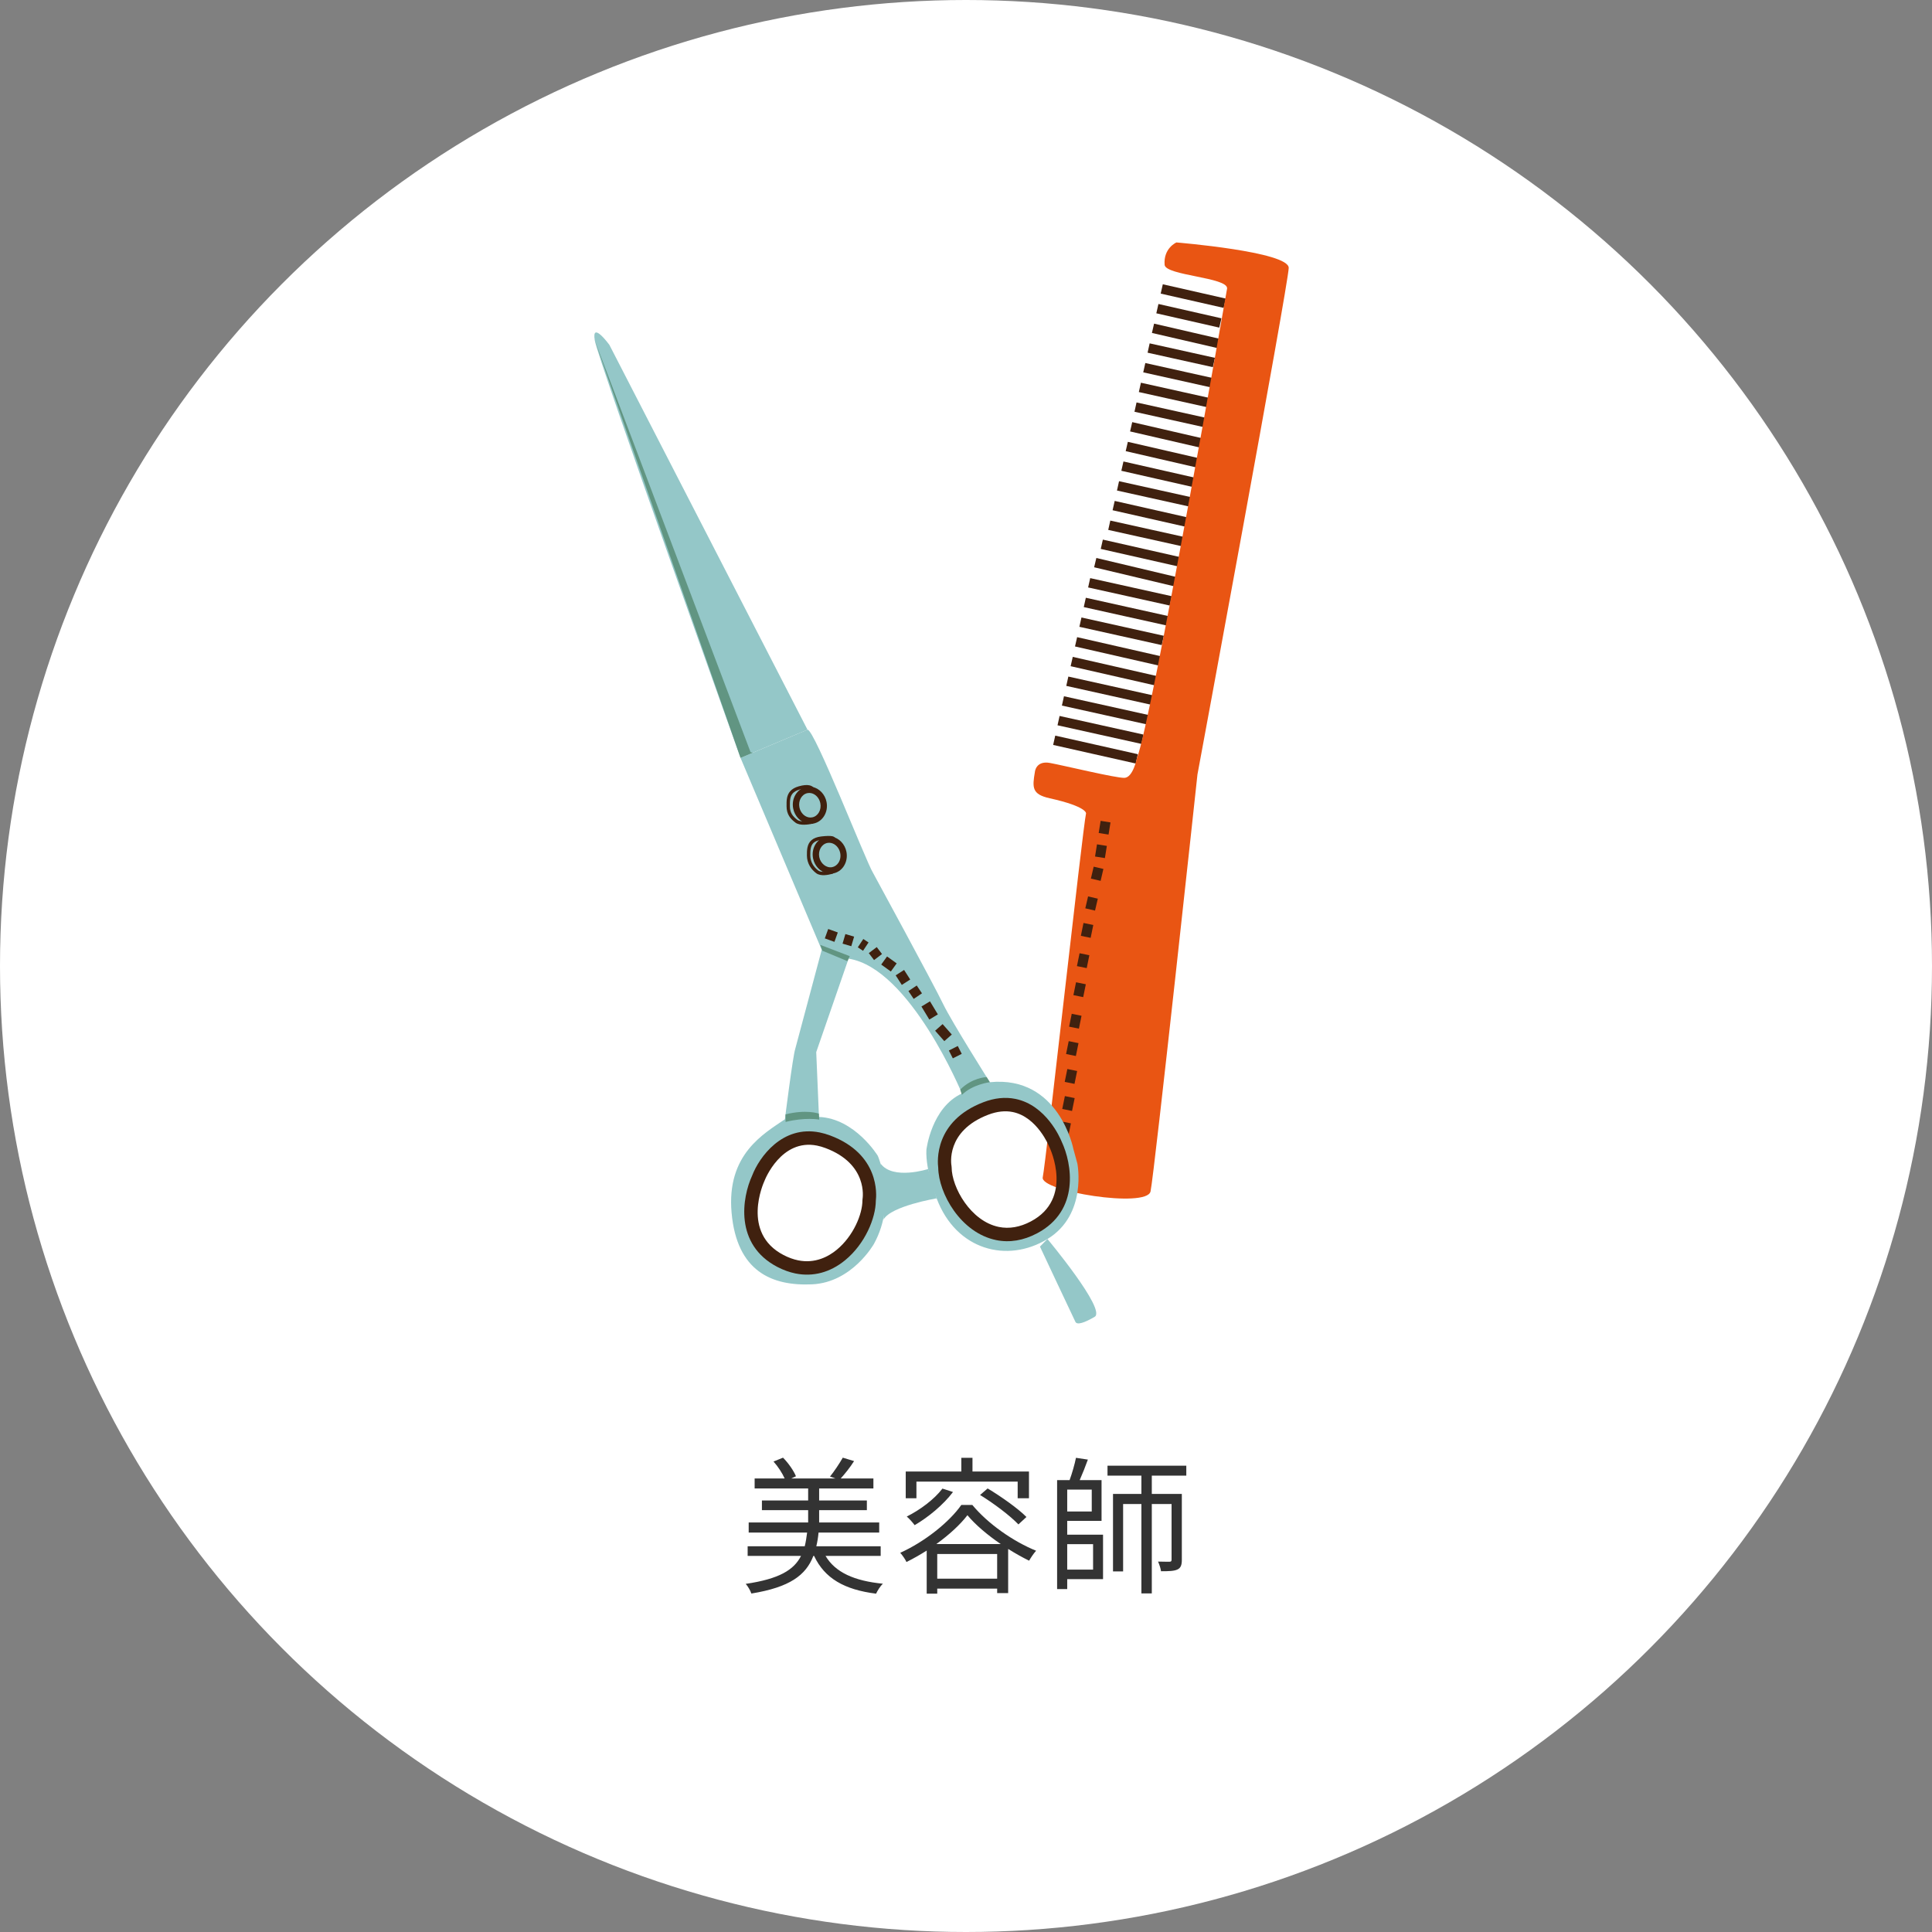 <?xml version="1.0" encoding="UTF-8"?><svg id="_レイヤー_1" xmlns="http://www.w3.org/2000/svg" width="234" height="234" viewBox="0 0 234 234"><rect x="0" y="0" width="234" height="234" fill="#808080" stroke="none"/><defs><style>.cls-1{fill:#619582;}.cls-2{fill:#fff;}.cls-3{fill:#94c7c8;}.cls-4{fill:#e95513;}.cls-5{fill:#333;}.cls-6{fill:#40210f;}</style></defs><circle class="cls-2" cx="117" cy="117" r="117"/><g><g><rect class="cls-6" x="143.945" y="31.95" width="1.157" height="7.824" transform="translate(77.55 168.857) rotate(-77.207)"/><rect class="cls-6" x="143.415" y="34.338" width="1.157" height="7.824" transform="translate(74.772 170.18) rotate(-77.191)"/><rect class="cls-6" x="143.074" y="36.58" width="1.157" height="8.216" transform="translate(71.644 171.479) rotate(-76.979)"/><rect class="cls-6" x="142.494" y="38.979" width="1.157" height="8.099" transform="translate(70.081 173.388) rotate(-77.493)"/><rect class="cls-6" x="142.06" y="41.288" width="1.157" height="8.292" transform="translate(67.313 174.801) rotate(-77.457)"/><rect class="cls-6" x="141.765" y="43.484" width="1.157" height="8.775" transform="translate(64.737 176.443) rotate(-77.473)"/><rect class="cls-6" x="141.189" y="45.907" width="1.157" height="8.679" transform="translate(62.012 177.769) rotate(-77.493)"/><rect class="cls-6" x="140.702" y="48.287" width="1.157" height="8.781" transform="translate(58.175 178.489) rotate(-77.001)"/><rect class="cls-6" x="140.267" y="50.598" width="1.157" height="8.976" transform="translate(55.523 179.954) rotate(-77.016)"/><rect class="cls-6" x="139.913" y="52.825" width="1.157" height="9.33" transform="translate(53.322 181.765) rotate(-77.208)"/><rect class="cls-6" x="139.164" y="55.371" width="1.157" height="8.872" transform="translate(51.09 183.28) rotate(-77.492)"/><rect class="cls-6" x="138.9" y="57.562" width="1.157" height="9.427" transform="translate(47.944 184.561) rotate(-77.244)"/><rect class="cls-6" x="138.246" y="60.029" width="1.157" height="9.16" transform="translate(45.672 186.137) rotate(-77.487)"/><rect class="cls-6" x="137.572" y="62.16" width="1.157" height="9.648" transform="translate(42.314 186.933) rotate(-77.242)"/><rect class="cls-6" x="137.181" y="64.112" width="1.157" height="10.495" transform="translate(38.405 187.33) rotate(-76.621)"/><rect class="cls-6" x="136.282" y="66.62" width="1.157" height="10.124" transform="translate(37.24 189.771) rotate(-77.493)"/><rect class="cls-6" x="135.847" y="68.925" width="1.157" height="10.318" transform="translate(34.51 191.189) rotate(-77.471)"/><rect class="cls-6" x="135.269" y="71.351" width="1.157" height="10.221" transform="translate(31.741 192.491) rotate(-77.473)"/><rect class="cls-6" x="135.054" y="73.507" width="1.157" height="10.876" transform="translate(28.502 193.624) rotate(-77.151)"/><rect class="cls-6" x="134.572" y="75.856" width="1.157" height="10.973" transform="translate(25.798 195.028) rotate(-77.155)"/><rect class="cls-6" x="134.011" y="78.243" width="1.157" height="10.896" transform="translate(23.706 196.931) rotate(-77.477)"/><rect class="cls-6" x="133.292" y="80.777" width="1.157" height="10.507" transform="translate(20.89 198.094) rotate(-77.493)"/><rect class="cls-6" x="132.713" y="83.202" width="1.157" height="10.41" transform="translate(18.117 199.391) rotate(-77.493)"/><rect class="cls-6" x="132.105" y="85.66" width="1.157" height="10.252" transform="translate(14.979 200.297) rotate(-77.316)"/><path class="cls-4" d="M137.714,91.785c1.736-4.307,10.91-56.843,10.91-56.843,.102-1.361-7.458-1.559-7.568-2.867-.16-2.028,1.429-2.71,1.429-2.71,0,0,13.645,1.118,13.602,3.088-.039,1.965-11.054,61.356-11.054,61.356,0,0-5.223,48.425-5.682,50.496-.461,2.071-13.429-.018-13.056-1.714,.377-1.695,4.828-42.195,5.244-44.076,0,0,.149-.82-4.398-1.829-2.17-.483-2.119-1.297-1.794-3.202,0,0,.113-1.388,1.819-1.077,1.709,.314,7.96,1.834,9.019,1.805,1.06-.027,1.527-2.428,1.527-2.428Z"/><rect class="cls-6" x="133.041" y="99.645" width="1.491" height="1.21" transform="translate(13.64 216.499) rotate(-80.901)"/><rect class="cls-6" x="132.598" y="102.493" width="1.494" height="1.209" transform="translate(10.429 218.43) rotate(-80.887)"/><rect class="cls-6" x="132.143" y="105.224" width="1.482" height="1.21" transform="translate(-.325 211.247) rotate(-76.891)"/><rect class="cls-6" x="131.466" y="108.827" width="1.483" height="1.21" transform="translate(-4.418 213.295) rotate(-76.858)"/><rect class="cls-6" x="130.869" y="112.085" width="1.591" height="1.21" transform="translate(-5.18 219.029) rotate(-78.41)"/><rect class="cls-6" x="130.394" y="115.751" width="1.591" height="1.209" transform="translate(-9.049 221.63) rotate(-78.466)"/><rect class="cls-6" x="129.966" y="119.266" width="1.591" height="1.21" transform="translate(-12.862 223.986) rotate(-78.451)"/><rect class="cls-6" x="129.444" y="123.084" width="1.592" height="1.21" transform="translate(-16.947 226.631) rotate(-78.491)"/><rect class="cls-6" x="129.078" y="126.396" width="1.591" height="1.21" transform="translate(-20.538 228.848) rotate(-78.462)"/><rect class="cls-6" x="128.914" y="129.772" width="1.591" height="1.209" transform="translate(-23.976 231.39) rotate(-78.463)"/><rect class="cls-6" x="128.613" y="133.051" width="1.591" height="1.21" transform="translate(-27.494 233.616) rotate(-78.425)"/><rect class="cls-6" x="128.16" y="136.114" width="1.591" height="1.209" transform="translate(-30.794 235.722) rotate(-78.462)"/></g><g><path class="cls-3" d="M89.692,91.791s-17.239-48.13-17.653-50.566c-.415-2.434,1.763,.535,1.763,.535l24,46.619-8.11,3.412Z"/><path class="cls-3" d="M112.407,141.592s-4.251,1.37-5.747-.657l.365,6.765c.873-1.626,6.42-2.558,6.42-2.558l-1.038-3.551Z"/><path class="cls-3" d="M125.957,150.985s4.093,8.718,4.298,9.122c.203,.406,1.116,.098,2.332-.62,1.436-.844-5.721-9.421-5.721-9.421l-.91,.919Z"/><path class="cls-3" d="M96.32,127.034c-.3,.913-1.254,8.53-1.254,8.53-2.532,1.736-7.092,4.223-6.457,11.33,.637,7.103,4.875,8.883,9.746,8.662,4.873-.222,7.497-4.901,7.497-4.901,2.854-5.185,.466-10.665,.466-10.665,0,0-2.758-4.524-7.126-4.71l-.332-7.852c.604-1.726,3.918-11.318,3.918-11.318,7.452,1.157,13.732,16.329,13.732,16.329-3.716,1.705-4.307,6.82-4.307,6.82-.125,2.541,1.241,5.885,1.241,5.885,2.358,6.286,8.558,7.889,13.421,4.923,4.862-2.961,3.622-9.15,3.622-9.15l-.481-1.757s-1.727-8.928-10.118-8.086c0,0-4.627-7.327-5.65-9.455-1.158-2.409-8.521-15.943-8.521-15.943-.799-1.265-7.105-17.436-7.916-17.296l-8.11,3.412,9.834,23.249-3.206,11.994Zm4.124,11.419c2.714,1.113,6.084,3.249,4.143,9.142-1.94,5.892-7.448,6.847-11.101,4.431-3.652-2.413-2.271-7.838-2.271-7.838,2.406-6.734,6.515-6.842,9.229-5.734Zm27.981,1.766s1.422,5.412-2.212,7.855c-3.637,2.443-9.151,1.529-11.135-4.348-1.983-5.879,1.371-8.04,4.077-9.172,2.706-1.131,6.817-1.053,9.27,5.665Z"/><path class="cls-6" d="M120.661,150.198h0c-4.308-.873-6.98-5.665-7.024-8.754-.098-.734-.511-5.653,5.469-7.945,1.346-.517,2.649-.652,3.875-.403,3.731,.756,5.433,4.748,5.604,5.172,1.254,2.653,2.235,8.351-2.967,11.104-1.66,.879-3.328,1.157-4.956,.827Zm1.997-15.511c-.918-.186-1.918-.075-2.97,.328-5.186,1.988-4.475,6.044-4.442,6.216l.014,.149c.009,2.417,2.296,6.531,5.723,7.225h0c1.25,.253,2.554,.029,3.874-.671,5.16-2.73,2.37-8.739,2.249-8.993l-.024-.056c-.014-.034-1.445-3.595-4.424-4.199Z"/><path class="cls-6" d="M96.349,154.241c-.729-.148-1.467-.414-2.193-.791-5.221-2.715-4.284-8.418-3.05-11.081,.855-2.22,3.647-6.126,8.184-5.207,.413,.084,.837,.207,1.259,.365,5.998,2.249,5.622,7.17,5.529,7.905-.015,2.084-1.288,5.208-3.715,7.2-1.806,1.483-3.886,2.039-6.014,1.608Zm2.618-15.486c-4.359-.883-6.335,4.169-6.354,4.22l-.023,.056c-.118,.254-2.845,6.294,2.315,8.978,.592,.308,1.186,.523,1.767,.641,2.064,.418,3.674-.46,4.661-1.271,2.036-1.673,3.128-4.337,3.122-5.996l.013-.15c.029-.169,.666-4.248-4.488-6.182-.343-.129-.683-.228-1.012-.295Z"/><path class="cls-6" d="M97.781,99.747c-.84-.17-1.527-.899-1.71-1.815-.243-1.22,.465-2.397,1.578-2.622,.248-.048,.498-.048,.745,.002,.845,.171,1.534,.903,1.715,1.82,.243,1.219-.465,2.393-1.579,2.616-.248,.05-.5,.049-.749-.001Zm.461-3.683c-.148-.03-.297-.03-.443-.002-.698,.141-1.136,.913-.976,1.72,.123,.615,.569,1.103,1.11,1.213,.148,.03,.299,.03,.446,0,.7-.14,1.138-.909,.977-1.715-.122-.618-.57-1.106-1.115-1.217Z"/><path class="cls-6" d="M100.188,105.779c-.839-.17-1.526-.899-1.711-1.814-.243-1.221,.466-2.397,1.578-2.622,.248-.049,.499-.049,.748,.002,.844,.171,1.532,.901,1.714,1.818,.124,.622,.003,1.268-.333,1.77-.299,.447-.742,.748-1.247,.848-.247,.049-.499,.049-.749-.001Zm.463-3.682c-.148-.03-.298-.03-.445-.002-.698,.141-1.137,.912-.977,1.719,.158,.784,.871,1.351,1.557,1.213,.305-.06,.575-.245,.759-.521,.224-.334,.304-.77,.219-1.194-.122-.616-.57-1.104-1.114-1.215Z"/><polygon class="cls-1" points="102.635 116.41 99.606 115.149 99.345 114.438 102.922 115.809 102.635 116.41"/><path class="cls-6" d="M98.377,99.354l-.035,.008c-.166,.041-.914,.189-1.419,.082-.145-.029-.266-.078-.347-.14-.279-.211-.503-.426-.658-.681-.154-.256-.246-.555-.247-.966-.002-.332-.006-.659,.052-.945,.049-.24,.137-.448,.303-.628,.166-.18,.418-.339,.818-.453,.55-.158,.895-.16,1.098-.118,.156,.032,.23,.086,.269,.122l.034,.04,.003,.005,.091-.043-.094,.034,.004,.009,.091-.043-.094,.034,.383-.136c-.008-.023-.043-.106-.137-.195-.093-.089-.246-.18-.468-.225-.291-.059-.7-.044-1.29,.126-.452,.128-.779,.323-1.005,.569-.226,.245-.344,.533-.402,.822-.07,.347-.061,.699-.06,1.027,0,.471,.112,.856,.306,1.175,.193,.319,.46,.567,.76,.794,.15,.114,.328,.177,.512,.215,.365,.073,.767,.046,1.084,.006,.316-.042,.546-.099,.551-.1l-.099-.394Z"/><path class="cls-6" d="M100.766,105.422l-.032,.01c-.078,.023-.288,.083-.539,.123-.251,.04-.545,.058-.779,.01-.126-.025-.233-.068-.311-.128-.54-.412-.951-1.002-.963-1.81-.003-.329,.004-.632,.057-.888,.058-.281,.16-.497,.354-.668,.193-.169,.496-.303,.981-.36,.685-.081,1.036-.063,1.187-.031,.043,.008,.068,.018,.081,.023l.008,.004,.003-.006-.004,.006h0s.003-.006,.003-.006l-.004,.006,.065-.087-.098,.041,.032,.046,.065-.087-.098,.041,.158-.066-.169-.019,.011,.085,.158-.066-.169-.019,.403,.045c.009-.048-.013-.148-.083-.211-.068-.064-.156-.102-.285-.128-.229-.045-.606-.056-1.315,.026-.536,.063-.927,.217-1.202,.458-.275,.241-.417,.558-.484,.892-.062,.308-.068,.636-.064,.973,.011,.954,.513,1.669,1.125,2.13,.143,.107,.307,.168,.476,.203,.357,.071,.739,.028,1.039-.027,.299-.056,.514-.127,.52-.129l-.128-.386Z"/><path class="cls-1" d="M116.5,132.611l-.195-.648c1.447-1.441,3.084-1.495,3.196-1.508l.389,.618c-.024,.004-2.106,.259-3.39,1.538Z"/><path class="cls-1" d="M95.147,135.887l-.007-.915c2.476-.627,3.941-.114,4.035-.097l.049,.727c-.022-.004-1.744-.305-4.077,.286Z"/><rect class="cls-6" x="100.083" y="112.679" width="1.21" height="1.237" transform="translate(-40.01 169.677) rotate(-70.209)"/><rect class="cls-6" x="102.145" y="113.317" width="1.209" height="1.102" transform="translate(-35.572 180.13) rotate(-73.535)"/><rect class="cls-6" x="103.941" y="114.063" width="1.209" height=".76" transform="translate(-48.583 138.5) rotate(-56.516)"/><rect class="cls-6" x="105.422" y="114.966" width="1.21" height="1.056" transform="translate(-48.228 87.459) rotate(-37.146)"/><rect class="cls-6" x="107.063" y="116.036" width="1.21" height="1.436" transform="translate(-49.997 135.88) rotate(-54.235)"/><rect class="cls-6" x="108.758" y="117.697" width="1.21" height="1.376" transform="translate(-46.58 77.678) rotate(-32.639)"/><rect class="cls-6" x="110.243" y="119.602" width="1.21" height="1.141" transform="translate(-48.148 82.106) rotate(-33.847)"/><rect class="cls-6" x="111.992" y="121.461" width="1.21" height="1.846" transform="translate(-47.038 75.773) rotate(-31.108)"/><rect class="cls-6" x="113.665" y="124.227" width="1.209" height="1.683" transform="translate(-54.162 106.895) rotate(-41.425)"/><rect class="cls-6" x="115.099" y="126.907" width="1.21" height="1.064" transform="translate(-45.048 65.9) rotate(-26.816)"/><polyline class="cls-1" points="91.182 91.164 89.692 91.791 72.039 41.225 90.908 91.108"/></g></g><g><path class="cls-5" d="M99.988,188.45c1.188,1.998,3.475,3.025,6.95,3.367-.306,.27-.666,.846-.828,1.206-3.853-.486-6.229-1.855-7.508-4.573h-.09c-.9,2.341-2.863,3.799-7.508,4.555-.108-.342-.432-.9-.684-1.17,4.033-.594,5.833-1.674,6.698-3.385h-6.464v-1.17h6.914c.126-.504,.216-1.062,.288-1.656h-7.076v-1.224h7.202v-1.494h-5.6v-1.171h5.6v-1.458h-6.482v-1.206h3.637c-.288-.648-.81-1.458-1.351-2.053l1.152-.468c.648,.648,1.297,1.585,1.567,2.251l-.576,.27h5.365l-.666-.234c.504-.612,1.17-1.62,1.548-2.287l1.369,.414c-.504,.792-1.117,1.549-1.621,2.107h3.961v1.206h-6.572v1.458h5.78v1.171h-5.78v1.494h7.274v1.224h-7.346c-.054,.594-.144,1.134-.27,1.656h7.796v1.17h-6.68Z"/><path class="cls-5" d="M117.766,182.275c1.909,2.305,4.97,4.429,7.725,5.546-.306,.342-.63,.828-.846,1.206-.811-.396-1.675-.882-2.539-1.423v5.347h-1.332v-.54h-7.256v.612h-1.278v-5.221c-.792,.504-1.621,.972-2.449,1.386-.144-.324-.486-.81-.756-1.116,3.025-1.368,5.978-3.763,7.4-5.798h1.332Zm-6.77-.81h-1.296v-3.241h6.734v-1.656h1.351v1.656h6.842v3.241h-1.369v-2.017h-12.262v2.017Zm4.43-.756c-1.188,1.567-3.007,3.061-4.645,4.015-.198-.27-.648-.792-.955-1.044,1.621-.81,3.313-2.07,4.321-3.385l1.279,.414Zm5.779,6.302c-1.584-1.08-3.06-2.323-4.033-3.493-.846,1.117-2.196,2.359-3.763,3.493h7.796Zm-.432,4.195v-2.989h-7.256v2.989h7.256Zm-1.152-10.929c1.621,.972,3.691,2.431,4.7,3.457l-.973,.9c-.972-1.026-2.989-2.557-4.645-3.565l.918-.792Z"/><path class="cls-5" d="M129.259,185.876h4.339v5.384h-4.339v1.206h-1.224v-13.198h1.512c.306-.828,.612-1.908,.774-2.701l1.44,.216c-.288,.81-.666,1.747-.99,2.485h2.647v4.934h-4.159v1.675Zm0-5.456v2.647h2.971v-2.647h-2.971Zm0,6.608v3.079h3.133v-3.079h-3.133Zm10.245-8.3v2.215h3.637v7.976c0,.594-.108,.972-.522,1.17-.414,.198-1.026,.216-1.998,.216-.036-.342-.216-.846-.36-1.17,.648,.018,1.206,.018,1.386,.018,.198,0,.252-.072,.252-.252v-6.734h-2.395v10.821h-1.26v-10.821h-2.215v8.156h-1.224v-9.381h3.439v-2.215h-4.105v-1.206h9.543v1.206h-4.177Z"/></g></svg>
